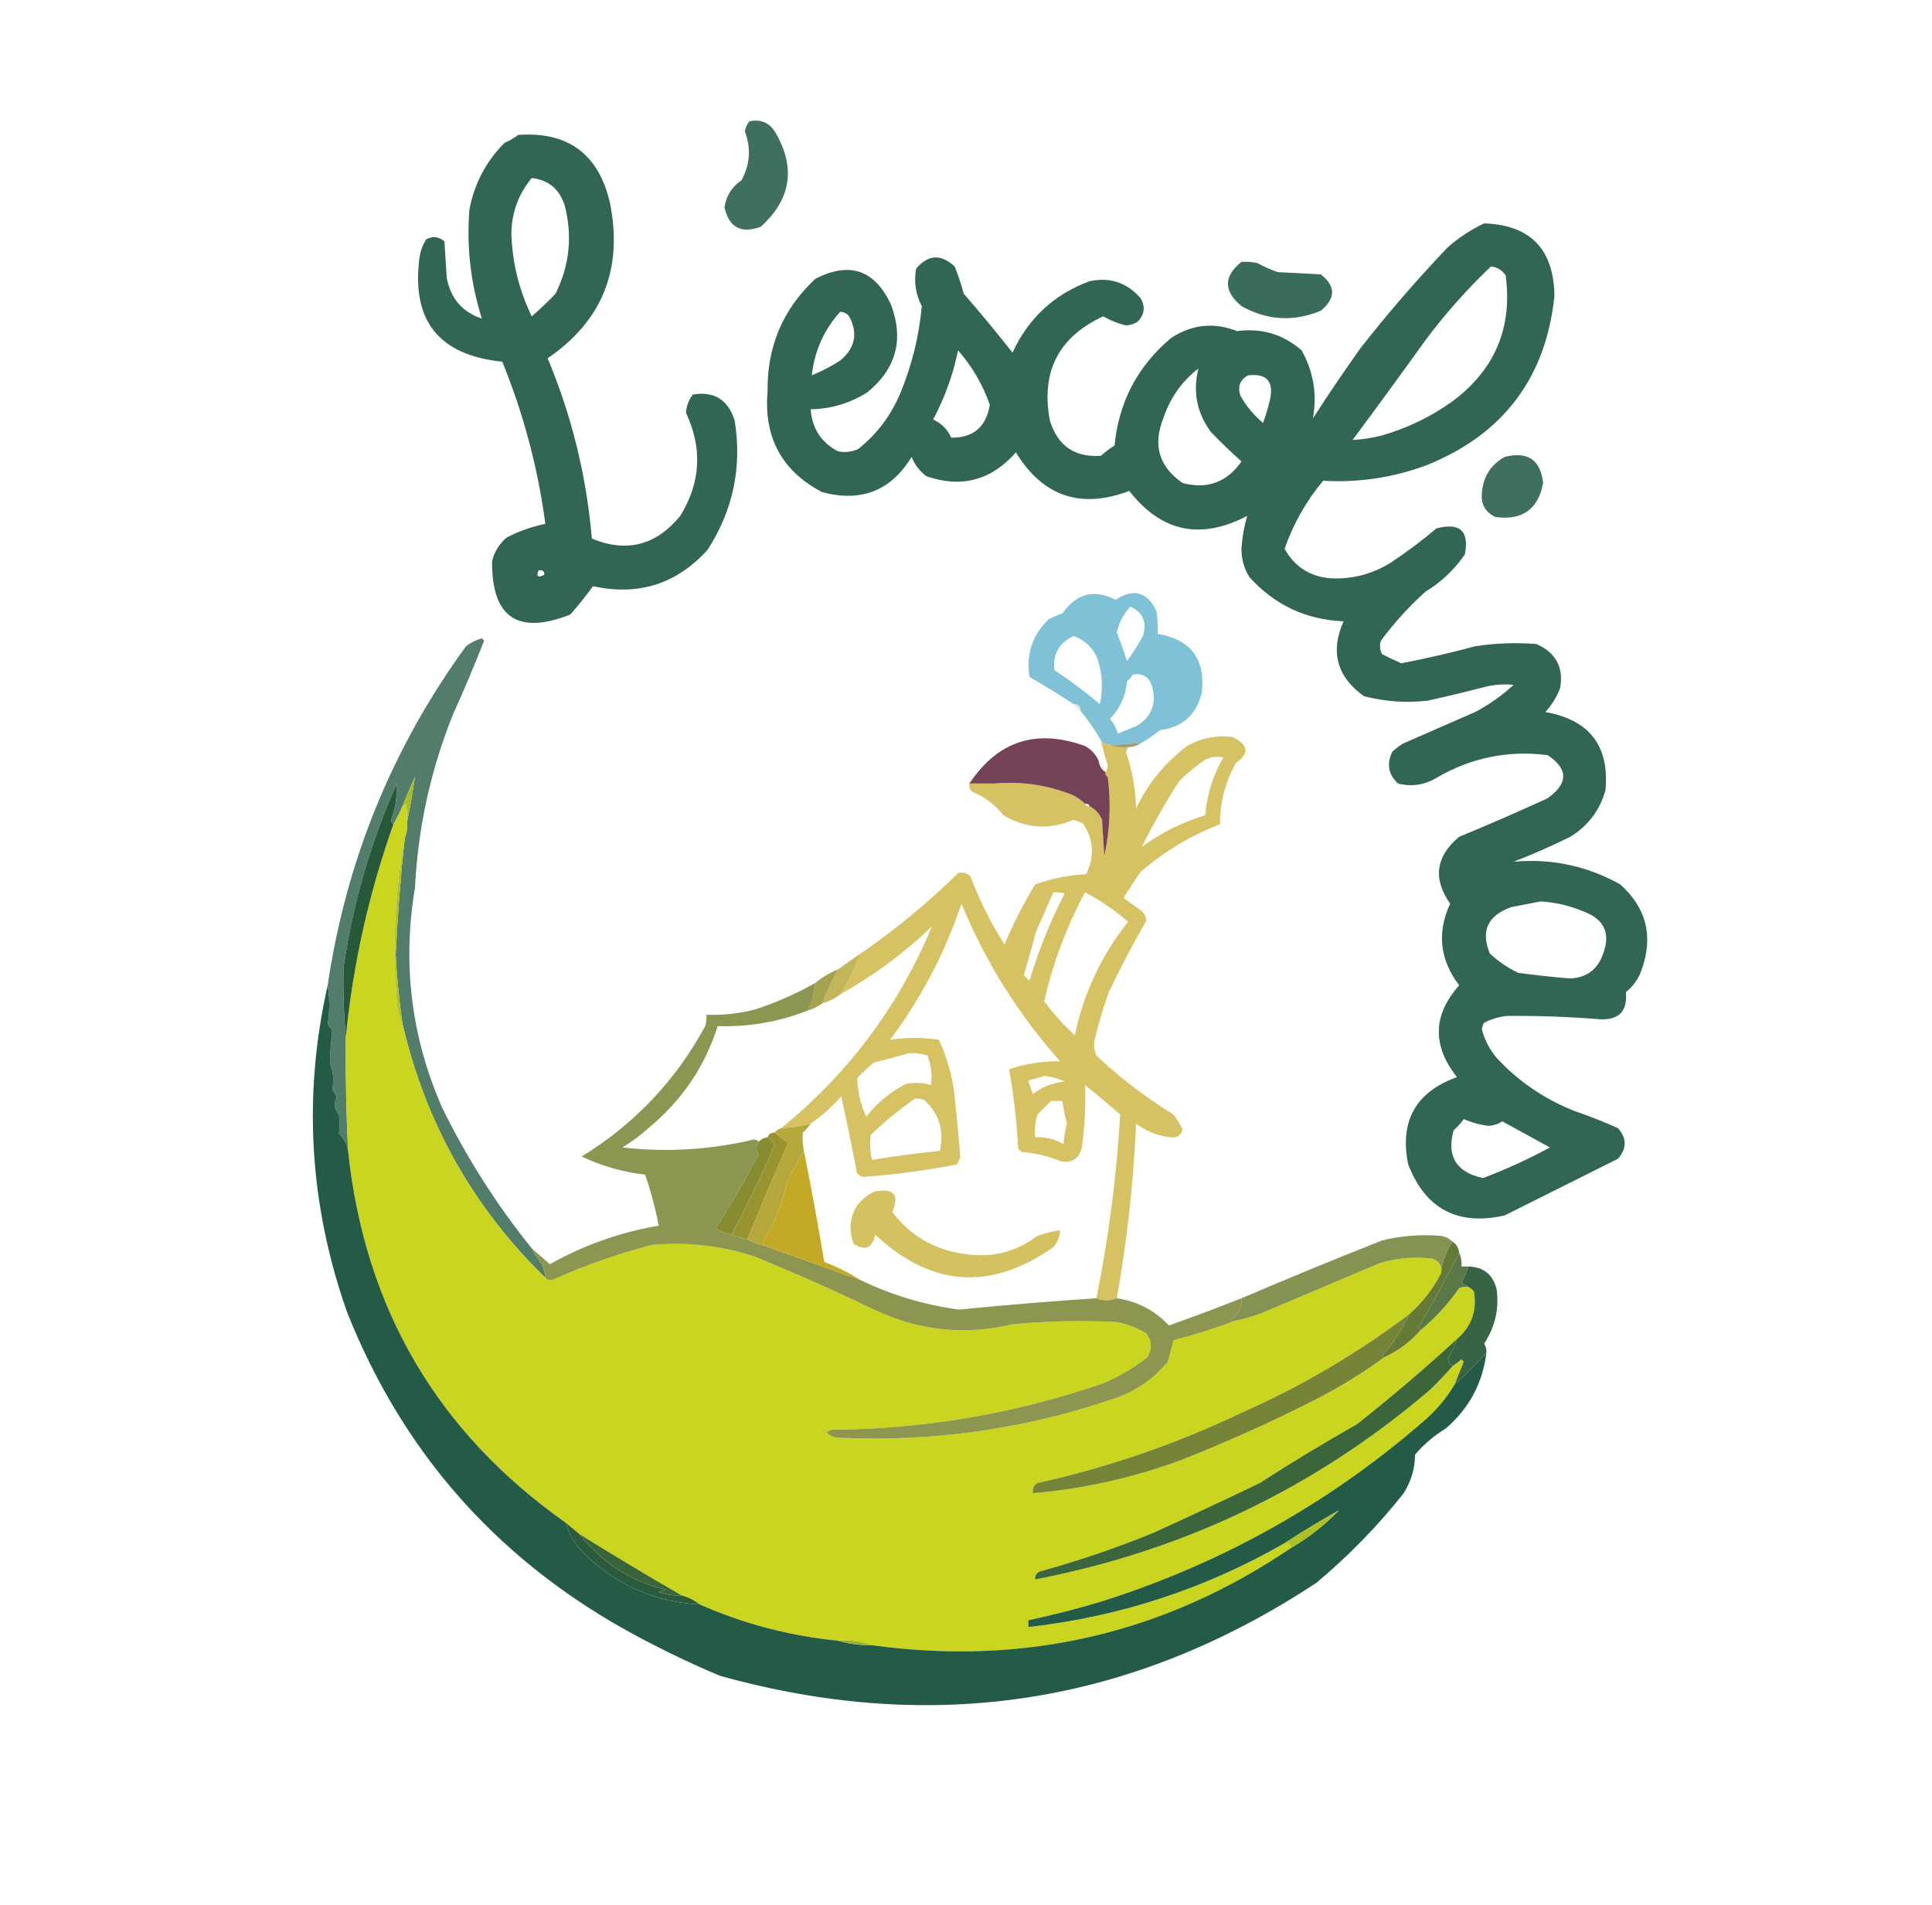 <?xml version="1.0" encoding="UTF-8"?>
<!DOCTYPE svg PUBLIC "-//W3C//DTD SVG 1.1//EN" "http://www.w3.org/Graphics/SVG/1.1/DTD/svg11.dtd">
<svg xmlns="http://www.w3.org/2000/svg" version="1.1" width="852px" height="840px" style="shape-rendering:geometricPrecision; text-rendering:geometricPrecision; image-rendering:optimizeQuality; fill-rule:evenodd; clip-rule:evenodd" xmlns:xlink="http://www.w3.org/1999/xlink">
<g><path style="opacity:0.815" fill="#144f3b" d="M 330.5,53.5 C 335.543,52.431 339.377,54.097 342,58.5C 351.018,74.032 348.852,87.865 335.5,100C 326.864,103.184 321.531,100.351 319.5,91.5C 320.213,86.412 322.713,82.412 327,79.5C 330.772,72.535 331.272,65.369 328.5,58C 328.759,56.213 329.425,54.713 330.5,53.5 Z"/></g>
<g><path style="opacity:0.874" fill="#144f3c" d="M 228.5,59.5 C 250.507,57.928 264.007,67.927 269,89.5C 274.817,118.657 265.651,141.49 241.5,158C 252.155,183.454 258.655,209.954 261,237.5C 276.308,243.852 289.308,240.519 300,227.5C 309.031,212.827 309.865,197.66 302.5,182C 302.746,178.992 303.746,176.326 305.5,174C 314.929,172.407 321.096,176.24 324,185.5C 327.293,206.033 323.293,225.033 312,242.5C 298.357,257.546 281.524,262.879 261.5,258.5C 258.417,262.762 255.084,266.929 251.5,271C 228.32,280.142 216.82,272.308 217,247.5C 218.026,243.278 220.193,239.778 223.5,237C 228.901,234.234 234.568,232.234 240.5,231C 237.214,206.357 230.881,182.523 221.5,159.5C 193.492,156.665 181.325,141.331 185,113.5C 185.438,110.624 186.438,107.957 188,105.5C 190.916,103.987 193.582,104.32 196,106.5C 196.333,111.833 196.667,117.167 197,122.5C 198.701,131.615 203.868,137.615 212.5,140.5C 207.547,124.871 205.713,108.871 207,92.5C 209.151,81.028 214.318,71.195 222.5,63C 224.727,62.059 226.727,60.892 228.5,59.5 Z M 234.5,78.5 C 241.852,79.344 246.685,83.344 249,90.5C 252.523,103.983 251.19,116.983 245,129.5C 241.651,133.016 238.151,136.349 234.5,139.5C 228.925,128.032 225.925,115.865 225.5,103C 225.656,93.691 228.656,85.524 234.5,78.5 Z M 237.5,251.5 C 239.355,251.272 240.188,251.939 240,253.5C 237.192,254.86 236.359,254.193 237.5,251.5 Z"/></g>
<g><path style="opacity:0.874" fill="#144f3c" d="M 654.5,98.5 C 674.865,99.201 685.199,109.868 685.5,130.5C 681.745,166.498 663.078,191.331 629.5,205C 614.675,210.582 599.342,212.915 583.5,212C 576.015,220.97 570.348,230.97 566.5,242C 570.849,249.844 577.516,254.178 586.5,255C 596.188,255.552 605.188,253.219 613.5,248C 620.45,243.385 627.116,238.385 633.5,233C 643.824,230.327 647.99,234.16 646,244.5C 641.343,251.246 635.509,256.746 628.5,261C 621.261,267.569 614.761,274.735 609,282.5C 608.313,284.568 608.48,286.568 609.5,288.5C 612.281,289.907 615.114,291.24 618,292.5C 628.886,290.404 639.72,287.904 650.5,285C 659.464,283.616 668.464,283.283 677.5,284C 686.138,287.779 689.638,294.279 688,303.5C 686.473,307.386 684.306,310.886 681.5,314C 700.976,317.462 709.809,328.962 708,348.5C 705.517,357.322 700.351,364.155 692.5,369C 684.333,373.055 675.999,376.722 667.5,380C 684.236,378.51 699.903,381.843 714.5,390C 726.031,400.307 729.198,412.807 724,427.5C 722.651,431.533 720.318,434.866 717,437.5C 717.774,445.722 714.107,449.722 706,449.5C 692.177,448.384 678.343,447.884 664.5,448C 660.981,448.395 657.648,449.395 654.5,451C 653.919,451.893 653.585,452.893 653.5,454C 654.745,458.657 656.912,462.824 660,466.5C 669.68,476.93 681.18,484.763 694.5,490C 701.007,492.221 707.34,494.721 713.5,497.5C 717.461,501.964 717.461,506.464 713.5,511C 696.802,519.349 680.136,527.682 663.5,536C 642.835,540.65 628.668,533.15 621,513.5C 617.134,494.392 624.3,481.559 642.5,475C 631.529,461.051 631.863,447.551 643.5,434.5C 634.948,423.3 633.614,411.3 639.5,398.5C 631.794,387.485 633.128,377.651 643.5,369C 656.647,363.591 669.647,357.924 682.5,352C 691.666,345.446 691.666,339.113 682.5,333C 665.048,330.779 648.715,334.112 633.5,343C 628.134,346.211 622.467,347.045 616.5,345.5C 612.249,341.514 611.415,336.847 614,331.5C 615.41,330.213 616.91,329.046 618.5,328C 629.167,323.333 639.833,318.667 650.5,314C 656.693,310.738 662.36,306.738 667.5,302C 663.131,301.575 658.797,301.908 654.5,303C 646.203,305.158 637.87,307.158 629.5,309C 620.021,310.06 610.688,309.393 601.5,307C 589.539,298.45 586.539,287.45 592.5,274C 575.929,273.298 562.096,266.798 551,254.5C 548.507,250.522 547.341,246.189 547.5,241.5C 547.852,236.652 548.686,231.985 550,227.5C 529.462,238.26 512.129,234.594 498,216.5C 476.592,224.587 459.925,218.92 448,199.5C 437.152,211.837 423.985,215.337 408.5,210C 405.567,207.736 403.4,204.902 402,201.5C 392.885,216.459 379.718,221.626 362.5,217C 344.733,207.643 336.733,192.809 338.5,172.5C 338.242,152.856 345.242,136.356 359.5,123C 374.682,115.144 385.849,118.977 393,134.5C 398.664,149.839 395.164,162.673 382.5,173C 374.854,177.825 366.521,180.325 357.5,180.5C 358.128,188.938 362.128,195.105 369.5,199C 372.594,199.652 375.594,199.318 378.5,198C 386.709,191.435 392.875,183.268 397,173.5C 402.133,161.134 405.3,148.301 406.5,135C 403.795,129.79 402.962,124.29 404,118.5C 409.245,112.222 414.912,111.889 421,117.5C 422.584,121.425 423.917,125.425 425,129.5C 432.416,138.022 439.582,146.689 446.5,155.5C 453.529,140.302 464.862,129.802 480.5,124C 489.503,122.112 497.003,124.612 503,131.5C 505.223,135.388 504.723,138.888 501.5,142C 499.966,142.923 498.299,143.423 496.5,143.5C 492.974,142.638 489.64,141.305 486.5,139.5C 466.756,148.653 458.923,163.987 463,185.5C 466.454,196.631 473.954,201.798 485.5,201C 487.359,199.308 489.359,197.808 491.5,196.5C 493.384,177.231 501.717,161.397 516.5,149C 525.708,143.034 535.375,142.034 545.5,146C 556.384,144.591 565.884,147.424 574,154.5C 579.243,163.894 580.91,173.894 579,184.5C 585.753,173.994 592.753,163.66 600,153.5C 612.057,138.101 624.89,123.268 638.5,109C 643.419,104.718 648.752,101.218 654.5,98.5 Z M 657.5,117.5 C 660.287,117.78 662.453,119.113 664,121.5C 667.058,144.557 659.225,163.057 640.5,177C 631.057,183.761 620.723,188.761 609.5,192C 605.158,193.143 600.825,193.81 596.5,194C 607.456,179.255 618.289,164.422 629,149.5C 637.652,138.018 647.152,127.352 657.5,117.5 Z M 370.5,137.5 C 372.592,137.561 374.092,138.561 375,140.5C 378.31,147.617 376.81,153.784 370.5,159C 366.538,161.564 362.371,163.731 358,165.5C 359.169,154.825 363.336,145.492 370.5,137.5 Z M 422.5,154.5 C 428.704,161.571 433.371,169.571 436.5,178.5C 434.888,188.29 429.221,193.123 419.5,193C 417.833,189.333 415.167,186.667 411.5,185C 416.653,175.376 420.319,165.21 422.5,154.5 Z M 528.5,162.5 C 525.96,172.718 527.793,182.052 534,190.5C 538.375,195.043 542.875,199.376 547.5,203.5C 541.03,212.712 532.364,215.879 521.5,213C 511.125,205.813 508.292,196.313 513,184.5C 515.964,175.556 521.131,168.222 528.5,162.5 Z M 550.5,165.5 C 558.731,164.609 561.898,168.275 560,176.5C 559.202,179.893 558.202,183.226 557,186.5C 552.916,183.086 549.582,179.086 547,174.5C 545.665,170.392 546.832,167.392 550.5,165.5 Z M 679.5,397.5 C 686.077,397.93 692.41,399.43 698.5,402C 707.46,405.417 710.293,411.583 707,420.5C 704.649,427.427 699.816,431.093 692.5,431.5C 684.809,430.877 677.143,430.043 669.5,429C 664.9,426.785 660.734,423.952 657,420.5C 652.9,410.523 656.067,403.689 666.5,400C 670.965,399.126 675.298,398.293 679.5,397.5 Z M 645.5,493.5 C 649.026,495.028 652.693,496.028 656.5,496.5C 658.715,496.33 660.715,495.663 662.5,494.5C 669.5,498.333 676.5,502.167 683.5,506C 673.94,511.199 664.106,515.699 654,519.5C 642.252,516.994 637.919,509.994 641,498.5C 642.707,496.963 644.207,495.296 645.5,493.5 Z"/></g>
<g><path style="opacity:0.834" fill="#144f3b" d="M 547.5,115.5 C 549.857,115.337 552.19,115.503 554.5,116C 557.382,117.608 560.382,118.941 563.5,120C 569.833,120.333 576.167,120.667 582.5,121C 589.089,126.205 589.089,131.538 582.5,137C 570.516,142.002 558.849,141.335 547.5,135C 539.508,128.326 539.508,121.826 547.5,115.5 Z"/></g>
<g><path style="opacity:0.816" fill="#144f3b" d="M 663.5,201.5 C 673.729,198.93 679.395,202.764 680.5,213C 678.352,224.588 671.352,229.588 659.5,228C 655.047,225.929 653.047,222.429 653.5,217.5C 653.973,210.364 657.307,205.03 663.5,201.5 Z"/></g>
<g><path style="opacity:0.786" fill="#5db2cd" d="M 503.5,327.5 C 498.848,327.998 494.181,328.331 489.5,328.5C 487.938,328.267 486.605,327.6 485.5,326.5C 482.92,321.912 479.92,317.579 476.5,313.5C 476.5,311.5 475.5,310.5 473.5,310.5C 467.167,306.355 460.667,302.355 454,298.5C 452.445,288.497 455.279,279.997 462.5,273C 464.459,272.069 466.459,271.236 468.5,270.5C 474.708,261.657 482.541,259.657 492,264.5C 499.929,259.298 505.929,260.964 510,269.5C 510.498,272.817 510.665,276.15 510.5,279.5C 525.168,282.005 531.668,290.671 530,305.5C 527.555,315.283 521.388,320.783 511.5,322C 508.949,324.1 506.283,325.933 503.5,327.5 Z M 498.5,267.5 C 504.064,270.064 505.898,274.397 504,280.5C 501.916,284.336 499.583,288.003 497,291.5C 495.631,287.267 494.131,283.101 492.5,279C 493.423,274.585 495.423,270.751 498.5,267.5 Z M 473.5,280.5 C 478.425,282.257 481.925,285.59 484,290.5C 486.171,297.155 486.504,303.821 485,310.5C 478.616,305.115 471.95,300.115 465,295.5C 464.219,288.39 467.052,283.39 473.5,280.5 Z M 499.5,297.5 C 503.808,296.735 506.642,298.402 508,302.5C 510.159,310.004 507.993,315.837 501.5,320C 498.65,321.171 495.816,322.338 493,323.5C 492.269,321.101 491.102,318.935 489.5,317C 493.915,312.441 496.415,306.941 497,300.5C 498.045,299.627 498.878,298.627 499.5,297.5 Z"/></g>
<g><path style="opacity:0.753" fill="#1b533b" d="M 234.5,550.5 C 235.75,552.932 237.25,555.266 239,557.5C 239.813,559.436 240.313,561.436 240.5,563.5C 208.648,532.482 187.648,495.149 177.5,451.5C 176.025,441.388 175.025,431.222 174.5,421C 175.323,403.786 176.656,386.62 178.5,369.5C 179.369,367.283 179.702,364.95 179.5,362.5C 180.845,355.934 182.012,349.267 183,342.5C 181.063,346.817 179.23,351.15 177.5,355.5C 176.359,358.254 175.025,360.921 173.5,363.5C 172.876,363.083 172.543,362.416 172.5,361.5C 174.407,356.319 175.24,350.986 175,345.5C 163.468,371.281 155.634,398.281 151.5,426.5C 151.242,436.706 151.575,447.039 152.5,457.5C 152.355,474.18 152.688,490.847 153.5,507.5C 153.024,504.598 151.691,502.098 149.5,500C 149.782,497.089 149.782,494.256 149.5,491.5C 147.408,489.211 147.074,486.711 148.5,484C 147.833,482.667 147.167,481.333 146.5,480C 147.357,476.622 147.024,472.955 145.5,469C 145.66,464.181 145.993,459.181 146.5,454C 145.643,453.311 144.977,452.478 144.5,451.5C 145.432,446.036 145.432,440.369 144.5,434.5C 152.649,379.52 172.982,329.687 205.5,285C 207.579,283.36 209.912,282.194 212.5,281.5C 212.833,281.833 213.167,282.167 213.5,282.5C 209.276,293.282 204.776,303.949 200,314.5C 189.997,339.18 184.33,364.847 183,391.5C 177.354,425.072 181.354,457.405 195,488.5C 205.941,510.747 219.108,531.414 234.5,550.5 Z"/></g>
<g><path style="opacity:0.204" fill="#b19446" d="M 473.5,310.5 C 475.5,310.5 476.5,311.5 476.5,313.5C 475.167,312.833 474.167,311.833 473.5,310.5 Z"/></g>
<g><path style="opacity:0.711" fill="#c6aa25" d="M 492.5,572.5 C 489.396,573.775 486.396,573.775 483.5,572.5C 488.901,545.852 492.401,518.852 494,491.5C 488.926,487.048 483.759,482.714 478.5,478.5C 478.857,487.75 478.357,497.083 477,506.5C 475.534,511.261 472.367,513.095 467.5,512C 462.104,509.785 456.438,508.452 450.5,508C 450,507.5 449.5,507 449,506.5C 448.394,494.662 447.061,482.995 445,471.5C 452.253,469.085 459.753,467.918 467.5,468C 449.109,447.409 434.609,424.243 424,398.5C 416.691,420.273 406.191,440.273 392.5,458.5C 399.431,457.442 406.598,457.442 414,458.5C 417.732,466.428 420.066,474.761 421,483.5C 421.956,492.513 422.789,501.513 423.5,510.5C 423,511.5 422.5,512.5 422,513.5C 408.286,516.173 394.453,518.007 380.5,519C 379.584,518.626 378.75,518.126 378,517.5C 375.795,506.142 373.462,494.808 371,483.5C 366.932,488.073 362.432,492.073 357.5,495.5C 353.246,496.646 348.913,497.313 344.5,497.5C 374.187,473.332 396.353,443.666 411,408.5C 398.749,420.26 385.249,430.26 370.5,438.5C 374.048,432.737 377.048,426.737 379.5,420.5C 394.908,409.921 409.241,398.088 422.5,385C 424.567,384.464 426.401,384.964 428,386.5C 431.94,397.047 436.94,407.047 443,416.5C 446.846,407.308 451.346,398.474 456.5,390C 463.803,387.381 471.303,385.881 479,385.5C 482.824,377.593 482.324,370.093 477.5,363C 476.128,362.598 474.795,362.098 473.5,361.5C 462.74,366.074 452.407,365.407 442.5,359.5C 438.731,354.784 434.064,351.284 428.5,349C 427.663,347.989 427.33,346.822 427.5,345.5C 431.167,345.5 434.833,345.5 438.5,345.5C 442.439,349.934 447.105,353.434 452.5,356C 461.2,356.159 469.867,355.659 478.5,354.5C 478.842,355.338 479.508,355.672 480.5,355.5C 483.006,356.815 484.839,358.815 486,361.5C 486.333,366.833 486.667,372.167 487,377.5C 489.512,365.906 490.012,354.239 488.5,342.5C 487.662,342.158 487.328,341.492 487.5,340.5C 488.147,339.726 488.48,338.726 488.5,337.5C 487.344,333.876 486.344,330.21 485.5,326.5C 486.605,327.6 487.938,328.267 489.5,328.5C 491.948,329.473 494.615,329.806 497.5,329.5C 497.196,330.15 496.863,330.817 496.5,331.5C 499.292,339.585 500.792,347.919 501,356.5C 506.26,345.469 513.76,336.302 523.5,329C 529.738,325.44 536.404,324.107 543.5,325C 550.592,328.386 551.092,332.219 545,336.5C 540.29,345.011 537.957,354.011 538,363.5C 525.116,368.443 513.449,375.443 503,384.5C 500.376,388.248 497.876,392.081 495.5,396C 497.833,397.667 500.167,399.333 502.5,401C 504.357,402.182 505.357,403.849 505.5,406C 499.631,416.235 494.131,426.735 489,437.5C 486.595,444.047 484.595,450.714 483,457.5C 482.182,460.227 482.348,462.894 483.5,465.5C 493.98,475.317 505.313,483.983 517.5,491.5C 519.045,493.543 520.379,495.71 521.5,498C 520.785,500.781 518.952,501.948 516,501.5C 510.424,500.865 505.424,498.865 501,495.5C 499.881,521.362 497.047,547.029 492.5,572.5 Z M 503.5,373.5 C 508.482,363.536 513.982,353.869 520,344.5C 523.557,340.975 527.39,337.809 531.5,335C 534.077,333.75 536.743,333.416 539.5,334C 534.936,341.862 532.269,350.362 531.5,359.5C 521.318,362.591 511.985,367.257 503.5,373.5 Z M 438.5,345.5 C 449.858,344.509 460.858,346.009 471.5,350C 474.239,351.026 476.572,352.526 478.5,354.5C 469.867,355.659 461.2,356.159 452.5,356C 447.105,353.434 442.439,349.934 438.5,345.5 Z M 464.5,393.5 C 466.199,393.34 467.866,393.506 469.5,394C 463.17,406.314 458.003,419.148 454,432.5C 453.167,431.667 452.333,430.833 451.5,430C 453.4,423.574 455.233,417.074 457,410.5C 459.512,404.812 462.012,399.145 464.5,393.5 Z M 478.5,393.5 C 485.325,397.082 491.658,401.415 497.5,406.5C 485.746,421.231 477.913,437.897 474,456.5C 468.945,451.948 464.445,446.948 460.5,441.5C 464.364,424.56 470.364,408.56 478.5,393.5 Z M 400.5,464.5 C 403.448,464.223 406.281,464.556 409,465.5C 410.67,469.797 411.17,474.13 410.5,478.5C 406.892,477.407 403.225,477.24 399.5,478C 392.573,481.542 386.739,486.376 382,492.5C 379.557,487.063 378.224,481.397 378,475.5C 380.376,472.955 382.876,470.622 385.5,468.5C 390.665,467.294 395.665,465.961 400.5,464.5 Z M 460.5,474.5 C 463.702,474.77 466.702,475.604 469.5,477C 464.285,477.441 459.618,479.274 455.5,482.5C 454.708,480.535 454.041,478.535 453.5,476.5C 455.969,475.832 458.302,475.165 460.5,474.5 Z M 403.5,484.5 C 404.873,484.343 406.207,484.51 407.5,485C 414.103,490.979 416.436,498.479 414.5,507.5C 404.453,508.512 394.453,509.846 384.5,511.5C 383.717,507.854 383.55,504.188 384,500.5C 390.108,494.546 396.608,489.213 403.5,484.5 Z M 463.5,485.5 C 465.167,485.5 466.833,485.5 468.5,485.5C 468.952,488.876 469.618,492.209 470.5,495.5C 469.756,498.443 469.256,501.443 469,504.5C 465.14,502.327 460.973,501.327 456.5,501.5C 456.18,498.102 456.513,494.768 457.5,491.5C 459.548,489.452 461.548,487.452 463.5,485.5 Z"/></g>
<g><path style="opacity:0.909" fill="#673147" d="M 484.5,335.5 C 484.75,337.674 485.75,339.341 487.5,340.5C 487.328,341.492 487.662,342.158 488.5,342.5C 490.012,354.239 489.512,365.906 487,377.5C 486.667,372.167 486.333,366.833 486,361.5C 484.839,358.815 483.006,356.815 480.5,355.5C 480.158,354.662 479.492,354.328 478.5,354.5C 476.572,352.526 474.239,351.026 471.5,350C 460.858,346.009 449.858,344.509 438.5,345.5C 434.833,345.5 431.167,345.5 427.5,345.5C 440.049,326.707 457.049,321.207 478.5,329C 481.259,330.529 483.259,332.695 484.5,335.5 Z"/></g>
<g><path style="opacity:0.996" fill="#9e9f6e" d="M 503.5,327.5 C 501.786,328.738 499.786,329.405 497.5,329.5C 494.615,329.806 491.948,329.473 489.5,328.5C 494.181,328.331 498.848,327.998 503.5,327.5 Z"/></g>
<g><path style="opacity:0.122" fill="#b7972c" d="M 484.5,335.5 C 486.25,336.659 487.25,338.326 487.5,340.5C 485.75,339.341 484.75,337.674 484.5,335.5 Z"/></g>
<g><path style="opacity:1" fill="#a9bd25" d="M 179.5,362.5 C 179.664,359.813 179.497,357.146 179,354.5C 178.617,355.056 178.117,355.389 177.5,355.5C 179.23,351.15 181.063,346.817 183,342.5C 182.012,349.267 180.845,355.934 179.5,362.5 Z"/></g>
<g><path style="opacity:1" fill="#c9d51f" d="M 179.5,362.5 C 179.702,364.95 179.369,367.283 178.5,369.5C 174.132,393.217 172.966,417.217 175,441.5C 175.149,445.133 175.982,448.466 177.5,451.5C 187.648,495.149 208.648,532.482 240.5,563.5C 241.601,564.598 242.934,564.765 244.5,564C 258.42,557.804 272.753,552.804 287.5,549C 302.856,547.595 317.856,549.262 332.5,554C 350.736,561.451 368.736,569.451 386.5,578C 405.785,586.897 425.785,588.897 446.5,584C 461.808,582.544 477.141,582.21 492.5,583C 497.136,583.879 501.469,585.545 505.5,588C 507.993,591.308 508.159,594.808 506,598.5C 500.044,603.229 493.544,607.062 486.5,610C 447.835,623.335 408.002,630.168 367,630.5C 366.167,630.833 365.333,631.167 364.5,631.5C 365.714,633.069 367.381,633.902 369.5,634C 412.049,636.015 453.382,630.015 493.5,616C 502.068,612.646 509.235,607.479 515,600.5C 515.889,597.313 516.722,594.147 517.5,591C 526.759,588.609 535.759,585.776 544.5,582.5C 548.57,581.644 552.57,580.477 556.5,579C 573.833,571.667 591.167,564.333 608.5,557C 616.033,554.772 623.699,554.105 631.5,555C 634.693,556.026 636.026,558.192 635.5,561.5C 631.98,568.358 627.313,574.358 621.5,579.5C 598.671,596.762 574.004,611.262 547.5,623C 518.682,636.741 488.682,647.074 457.5,654C 455.893,655.049 455.227,656.549 455.5,658.5C 477.811,656.574 499.478,651.741 520.5,644C 540.919,635.97 560.919,626.97 580.5,617C 591.066,611.56 601.066,605.394 610.5,598.5C 616.687,595.647 622.021,591.647 626.5,586.5C 633.037,581.13 638.704,574.963 643.5,568C 644.793,567.51 646.127,567.343 647.5,567.5C 648.458,567.953 649.292,568.619 650,569.5C 651.409,577.995 648.909,584.995 642.5,590.5C 628.294,603.539 613.627,616.039 598.5,628C 583.904,636.269 569.571,644.936 555.5,654C 539.884,661.534 524.217,668.867 508.5,676C 492.183,682.661 475.517,688.328 458.5,693C 457.027,693.71 456.36,694.876 456.5,696.5C 522.059,683.883 580.059,656.05 630.5,613C 634.037,609.631 637.371,606.131 640.5,602.5C 641.815,601.524 643.148,600.524 644.5,599.5C 644.833,599.833 645.167,600.167 645.5,600.5C 644.154,603.855 642.82,607.188 641.5,610.5C 637.824,616.689 633.158,622.189 627.5,627C 586.1,662.878 539.1,689.211 486.5,706C 475.603,709.307 464.603,712.141 453.5,714.5C 453.5,715.5 453.5,716.5 453.5,717.5C 493.771,712.965 531.438,700.631 566.5,680.5C 568.179,680.285 569.179,680.952 569.5,682.5C 513.618,720.442 451.951,734.776 384.5,725.5C 379.783,723.762 374.783,723.096 369.5,723.5C 348.295,721.431 327.962,716.097 308.5,707.5C 306.151,705.659 303.485,704.326 300.5,703.5C 285.342,694.755 270.342,685.755 255.5,676.5C 253.54,674.844 251.54,673.177 249.5,671.5C 192.836,631.536 160.836,576.87 153.5,507.5C 152.688,490.847 152.355,474.18 152.5,457.5C 155.632,425.405 162.632,394.072 173.5,363.5C 175.025,360.921 176.359,358.254 177.5,355.5C 178.117,355.389 178.617,355.056 179,354.5C 179.497,357.146 179.664,359.813 179.5,362.5 Z"/></g>
<g><path style="opacity:1" fill="#26593a" d="M 173.5,363.5 C 162.632,394.072 155.632,425.405 152.5,457.5C 151.575,447.039 151.242,436.706 151.5,426.5C 155.634,398.281 163.468,371.281 175,345.5C 175.24,350.986 174.407,356.319 172.5,361.5C 172.543,362.416 172.876,363.083 173.5,363.5 Z"/></g>
<g><path style="opacity:1" fill="#b1c323" d="M 178.5,369.5 C 176.656,386.62 175.323,403.786 174.5,421C 175.025,431.222 176.025,441.388 177.5,451.5C 175.982,448.466 175.149,445.133 175,441.5C 172.966,417.217 174.132,393.217 178.5,369.5 Z"/></g>
<g><path style="opacity:0.771" fill="#b1a02a" d="M 379.5,420.5 C 377.048,426.737 374.048,432.737 370.5,438.5C 368.151,440.341 365.485,441.674 362.5,442.5C 364.576,437.349 366.91,432.349 369.5,427.5C 372.796,425.179 376.129,422.846 379.5,420.5 Z"/></g>
<g><path style="opacity:0.935" fill="#16503b" d="M 144.5,434.5 C 145.432,440.369 145.432,446.036 144.5,451.5C 144.977,452.478 145.643,453.311 146.5,454C 145.993,459.181 145.66,464.181 145.5,469C 147.024,472.955 147.357,476.622 146.5,480C 147.167,481.333 147.833,482.667 148.5,484C 147.074,486.711 147.408,489.211 149.5,491.5C 149.782,494.256 149.782,497.089 149.5,500C 151.691,502.098 153.024,504.598 153.5,507.5C 160.836,576.87 192.836,631.536 249.5,671.5C 251.037,676.898 253.87,681.565 258,685.5C 272.221,699.173 289.054,706.506 308.5,707.5C 327.962,716.097 348.295,721.431 369.5,723.5C 374.269,724.889 379.269,725.556 384.5,725.5C 451.951,734.776 513.618,720.442 569.5,682.5C 577.199,677.977 584.199,672.477 590.5,666C 582.444,670.516 574.444,675.35 566.5,680.5C 531.438,700.631 493.771,712.965 453.5,717.5C 453.5,716.5 453.5,715.5 453.5,714.5C 464.603,712.141 475.603,709.307 486.5,706C 539.1,689.211 586.1,662.878 627.5,627C 633.158,622.189 637.824,616.689 641.5,610.5C 646.479,606.188 651.146,601.521 655.5,596.5C 653.857,609.95 647.857,621.117 637.5,630C 632.412,633.083 627.912,636.917 624,641.5C 624.034,647.424 622.368,653.091 619,658.5C 607.563,672.938 594.73,686.104 580.5,698C 499.354,751.577 411.688,765.244 317.5,739C 302.799,732.816 288.465,725.816 274.5,718C 217.607,685.774 177.107,639.274 153,578.5C 136.372,531.15 133.539,483.15 144.5,434.5 Z"/></g>
<g><path style="opacity:0.846" fill="#959230" d="M 369.5,427.5 C 366.91,432.349 364.576,437.349 362.5,442.5C 360.75,443.87 358.75,444.87 356.5,445.5C 358.088,441.654 359.088,437.654 359.5,433.5C 362.466,431.012 365.799,429.012 369.5,427.5 Z"/></g>
<g><path style="opacity:0.86" fill="#7a8636" d="M 359.5,433.5 C 359.088,437.654 358.088,441.654 356.5,445.5C 343.686,450.603 330.353,452.937 316.5,452.5C 310.895,470.184 300.895,485.017 286.5,497C 282.783,500.385 278.783,503.385 274.5,506C 293.985,508.22 313.318,507.054 332.5,502.5C 333.416,502.543 334.083,502.876 334.5,503.5C 333.248,505.339 333.248,507.172 334.5,509C 328.848,519.917 322.515,530.917 315.5,542C 317.854,542.847 320.188,543.68 322.5,544.5C 324.772,545.319 327.106,545.985 329.5,546.5C 332.007,547.892 334.673,548.892 337.5,549.5C 351.496,554.498 365.496,559.498 379.5,564.5C 393.319,571.162 407.819,575.496 423,577.5C 443.092,575.514 463.258,573.847 483.5,572.5C 486.396,573.775 489.396,573.775 492.5,572.5C 501.574,573.854 509.241,577.854 515.5,584.5C 526.273,580.688 536.939,576.688 547.5,572.5C 547.857,576.664 546.19,579.831 542.5,582C 543.094,582.464 543.761,582.631 544.5,582.5C 535.759,585.776 526.759,588.609 517.5,591C 516.722,594.147 515.889,597.313 515,600.5C 509.235,607.479 502.068,612.646 493.5,616C 453.382,630.015 412.049,636.015 369.5,634C 367.381,633.902 365.714,633.069 364.5,631.5C 365.333,631.167 366.167,630.833 367,630.5C 408.002,630.168 447.835,623.335 486.5,610C 493.544,607.062 500.044,603.229 506,598.5C 508.159,594.808 507.993,591.308 505.5,588C 501.469,585.545 497.136,583.879 492.5,583C 477.141,582.21 461.808,582.544 446.5,584C 425.785,588.897 405.785,586.897 386.5,578C 368.736,569.451 350.736,561.451 332.5,554C 317.856,549.262 302.856,547.595 287.5,549C 272.753,552.804 258.42,557.804 244.5,564C 242.934,564.765 241.601,564.598 240.5,563.5C 240.313,561.436 239.813,559.436 239,557.5C 237.25,555.266 235.75,552.932 234.5,550.5C 237.147,552.811 239.814,555.144 242.5,557.5C 257.545,549.041 273.545,543.375 290.5,540.5C 289.045,532.845 287.045,525.345 284.5,518C 274.692,516.882 265.359,514.216 256.5,510C 279.815,495.685 297.982,476.519 311,452.5C 311.494,450.866 311.66,449.199 311.5,447.5C 318.96,447.767 326.293,446.934 333.5,445C 342.572,441.962 351.238,438.128 359.5,433.5 Z"/></g>
<g><path style="opacity:0.911" fill="#b1a02a" d="M 357.5,495.5 C 356.542,496.962 355.376,498.295 354,499.5C 353.825,502.157 353.992,504.824 354.5,507.5C 351.756,511.985 349.256,516.652 347,521.5C 344.955,530.812 341.455,539.479 336.5,547.5C 336.863,548.183 337.196,548.85 337.5,549.5C 334.673,548.892 332.007,547.892 329.5,546.5C 335.389,532.346 341.389,518.179 347.5,504C 345.474,502.406 343.474,500.906 341.5,499.5C 342.29,498.599 343.29,497.932 344.5,497.5C 348.913,497.313 353.246,496.646 357.5,495.5 Z"/></g>
<g><path style="opacity:1" fill="#878c33" d="M 338.5,501.5 C 339.837,502.315 340.837,503.482 341.5,505C 335.819,518.504 329.486,531.671 322.5,544.5C 320.188,543.68 317.854,542.847 315.5,542C 322.515,530.917 328.848,519.917 334.5,509C 333.248,507.172 333.248,505.339 334.5,503.5C 335.605,502.4 336.938,501.733 338.5,501.5 Z"/></g>
<g><path style="opacity:1" fill="#99942f" d="M 341.5,499.5 C 343.474,500.906 345.474,502.406 347.5,504C 341.389,518.179 335.389,532.346 329.5,546.5C 327.106,545.985 324.772,545.319 322.5,544.5C 329.486,531.671 335.819,518.504 341.5,505C 340.837,503.482 339.837,502.315 338.5,501.5C 338.973,500.094 339.973,499.427 341.5,499.5 Z"/></g>
<g><path style="opacity:0.733" fill="#c5aa25" d="M 385.5,525.5 C 394.084,523.74 396.75,526.74 393.5,534.5C 401.501,545.009 412.168,551.176 425.5,553C 437.354,554.807 448.021,552.14 457.5,545C 460.777,543.857 464.11,543.023 467.5,542.5C 467.377,545.374 466.377,547.874 464.5,550C 436.836,569.386 410.669,567.552 386,544.5C 384.646,550.432 381.479,551.765 376.5,548.5C 374.189,542.687 374.689,537.02 378,531.5C 380.114,528.879 382.614,526.879 385.5,525.5 Z"/></g>
<g><path style="opacity:1" fill="#c3a925" d="M 354.5,507.5 C 357.766,523.666 360.766,539.999 363.5,556.5C 369.173,558.67 374.506,561.337 379.5,564.5C 365.496,559.498 351.496,554.498 337.5,549.5C 337.196,548.85 336.863,548.183 336.5,547.5C 341.455,539.479 344.955,530.812 347,521.5C 349.256,516.652 351.756,511.985 354.5,507.5 Z"/></g>
<g><path style="opacity:0.861" fill="#728237" d="M 640.5,547.5 C 637.68,551.796 636.014,556.462 635.5,561.5C 636.026,558.192 634.693,556.026 631.5,555C 623.699,554.105 616.033,554.772 608.5,557C 591.167,564.333 573.833,571.667 556.5,579C 552.57,580.477 548.57,581.644 544.5,582.5C 543.761,582.631 543.094,582.464 542.5,582C 546.19,579.831 547.857,576.664 547.5,572.5C 568.041,563.73 588.708,555.23 609.5,547C 618.066,544.912 626.732,544.245 635.5,545C 637.491,545.374 639.158,546.207 640.5,547.5 Z"/></g>
<g><path style="opacity:0.922" fill="#4e6e39" d="M 643.5,552.5 C 644.341,554.379 644.675,556.379 644.5,558.5C 645.5,558.5 646.5,558.5 647.5,558.5C 646.788,560.928 645.788,563.261 644.5,565.5C 645.602,566.176 646.602,566.842 647.5,567.5C 646.127,567.343 644.793,567.51 643.5,568C 638.704,574.963 633.037,581.13 626.5,586.5C 625.957,586.44 625.624,586.107 625.5,585.5C 631.768,574.63 637.768,563.63 643.5,552.5 Z"/></g>
<g><path style="opacity:0.945" fill="#2b5b3a" d="M 647.5,558.5 C 654.2,558.703 658.367,562.036 660,568.5C 661.172,577.158 659.339,585.158 654.5,592.5C 655.246,593.736 655.579,595.07 655.5,596.5C 651.146,601.521 646.479,606.188 641.5,610.5C 642.82,607.188 644.154,603.855 645.5,600.5C 645.167,600.167 644.833,599.833 644.5,599.5C 643.148,600.524 641.815,601.524 640.5,602.5C 639.475,601.626 638.808,600.459 638.5,599C 640.238,596.357 641.572,593.523 642.5,590.5C 648.909,584.995 651.409,577.995 650,569.5C 649.292,568.619 648.458,567.953 647.5,567.5C 646.602,566.842 645.602,566.176 644.5,565.5C 645.788,563.261 646.788,560.928 647.5,558.5 Z"/></g>
<g><path style="opacity:1" fill="#647b38" d="M 640.5,547.5 C 642.25,548.659 643.25,550.326 643.5,552.5C 637.768,563.63 631.768,574.63 625.5,585.5C 625.624,586.107 625.957,586.44 626.5,586.5C 622.021,591.647 616.687,595.647 610.5,598.5C 610.062,598.565 609.728,598.399 609.5,598C 614.367,592.443 618.367,586.276 621.5,579.5C 627.313,574.358 631.98,568.358 635.5,561.5C 636.014,556.462 637.68,551.796 640.5,547.5 Z"/></g>
<g><path style="opacity:1" fill="#758437" d="M 621.5,579.5 C 618.367,586.276 614.367,592.443 609.5,598C 609.728,598.399 610.062,598.565 610.5,598.5C 601.066,605.394 591.066,611.56 580.5,617C 560.919,626.97 540.919,635.97 520.5,644C 499.478,651.741 477.811,656.574 455.5,658.5C 455.227,656.549 455.893,655.049 457.5,654C 488.682,647.074 518.682,636.741 547.5,623C 574.004,611.262 598.671,596.762 621.5,579.5 Z"/></g>
<g><path style="opacity:1" fill="#3b653a" d="M 642.5,590.5 C 641.572,593.523 640.238,596.357 638.5,599C 638.808,600.459 639.475,601.626 640.5,602.5C 637.371,606.131 634.037,609.631 630.5,613C 580.059,656.05 522.059,683.883 456.5,696.5C 456.36,694.876 457.027,693.71 458.5,693C 475.517,688.328 492.183,682.661 508.5,676C 524.217,668.867 539.884,661.534 555.5,654C 569.571,644.936 583.904,636.269 598.5,628C 613.627,616.039 628.294,603.539 642.5,590.5 Z"/></g>
<g><path style="opacity:1" fill="#2b5b3a" d="M 249.5,671.5 C 251.54,673.177 253.54,674.844 255.5,676.5C 265.517,689.239 278.184,697.405 293.5,701C 292.5,701.333 291.5,701.667 290.5,702C 293.726,703.199 297.059,703.699 300.5,703.5C 303.485,704.326 306.151,705.659 308.5,707.5C 289.054,706.506 272.221,699.173 258,685.5C 253.87,681.565 251.037,676.898 249.5,671.5 Z"/></g>
<g><path style="opacity:1" fill="#3a6439" d="M 255.5,676.5 C 270.342,685.755 285.342,694.755 300.5,703.5C 297.059,703.699 293.726,703.199 290.5,702C 291.5,701.667 292.5,701.333 293.5,701C 278.184,697.405 265.517,689.239 255.5,676.5 Z"/></g>
<g><path style="opacity:1" fill="#afc124" d="M 569.5,682.5 C 569.179,680.952 568.179,680.285 566.5,680.5C 574.444,675.35 582.444,670.516 590.5,666C 584.199,672.477 577.199,677.977 569.5,682.5 Z"/></g>
<g><path style="opacity:1" fill="#9ab229" d="M 369.5,723.5 C 374.783,723.096 379.783,723.762 384.5,725.5C 379.269,725.556 374.269,724.889 369.5,723.5 Z"/></g>
</svg>
